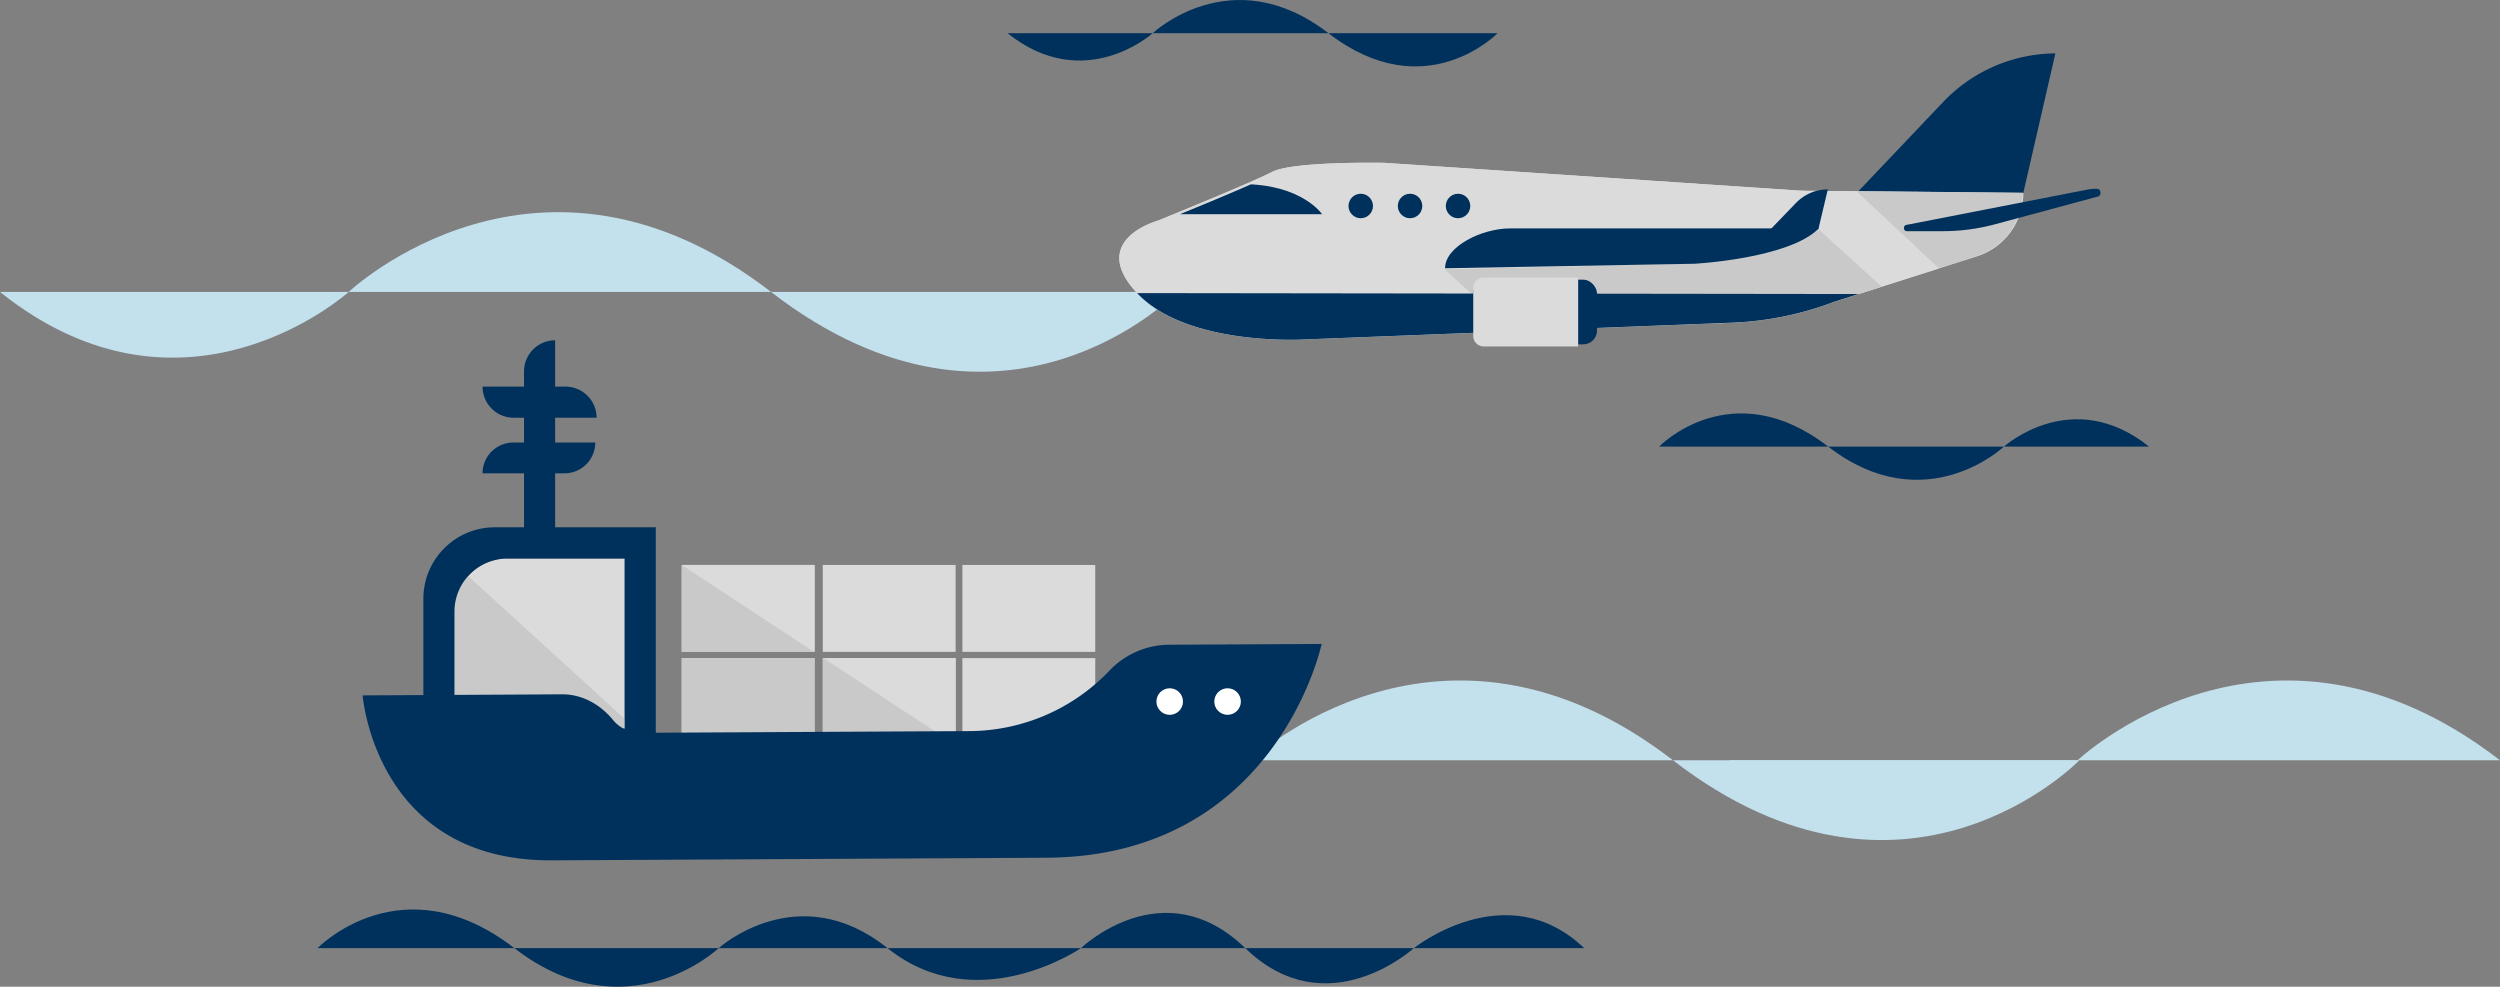 <svg xmlns="http://www.w3.org/2000/svg" xmlns:xlink="http://www.w3.org/1999/xlink" viewBox="0 0 913.16 360.41"><rect x="0" y="0" width="913.16" height="360.41" fill="#808080" stroke="none"/><defs><style>.cls-1,.cls-7{fill:none;}.cls-2{isolation:isolate;}.cls-3,.cls-6{fill:#dbdbdb;}.cls-4{fill:#c3e0ed;}.cls-5{fill:#00315c;}.cls-6{mix-blend-mode:multiply;}.cls-7{stroke:#c3e0ed;stroke-miterlimit:10;}.cls-8{fill:#c9c9c9;}.cls-9{clip-path:url(#clip-path);}.cls-10{fill:#fff;}</style><clipPath id="clip-path"><path class="cls-1" d="M629.68,118.26l-154.38,6s-41.83,2.44-59.76-16.69S423,81.51,423,81.51,456.63,67.91,464.1,64s40.34-3.29,40.34-3.29l149.43,10q.72,0,1.44.06l79.21.78V89.1l-68.2,21.68A115.53,115.53,0,0,1,629.68,118.26Z"/></clipPath></defs><title>Asset 3</title><g class="cls-2"><g id="Layer_2" data-name="Layer 2"><g id="Layer_1-2" data-name="Layer 1"><path class="cls-3" d="M166,266.13h62.17V204H185.4a19.4,19.4,0,0,0-19.4,19.4Z"/><path class="cls-4" d="M430.09,106.64s-63.53,65.57-148.45,0-154.29,0-154.29,0-59.85,54-127.35,0"/><path class="cls-4" d="M759.53,277.7s-63.53,65.57-148.45,0-154.29,0-154.29,0-59.85,54-127.35,0"/><path class="cls-4" d="M913.16,277.7c-84.92-65.57-154.29,0-154.29,0s-59.85,54-127.35,0"/><path class="cls-5" d="M116,346.31s30.75-31.74,71.85,0,74.67,0,74.67,0,29-26.14,61.64,0,70.68,0,70.68,0,30.13-28.94,60,0,61.61,0,61.61,0,33.83-27.07,62.19,0"/><path class="cls-6" d="M480.35,17.2"/><path class="cls-6" d="M422.94,80.56"/><path class="cls-5" d="M606,163.13s26.44-27.28,61.77,0,64.2,0,64.2,0,24.9-22.47,53,0"/><path class="cls-5" d="M547,12.13s-26.44,27.28-61.77,0-64.2,0-64.2,0-24.9,22.47-53,0"/><path class="cls-7" d="M457.55,28.68"/><path class="cls-5" d="M739,70.64,750.76,19.5h0a57.15,57.15,0,0,0-41,17.76L677.59,71.12Z"/><path class="cls-3" d="M632.68,117.86,476,124s-42.45,2.48-60.65-16.94,7.58-26.46,7.58-26.46,34.11-13.81,41.7-17.79,40.94-3.34,40.94-3.34L657.22,69.61q.73,0,1.46.06l80.39.79h0a24.34,24.34,0,0,1-17,23.2l-52.25,16.61A117.25,117.25,0,0,1,632.68,117.86Z"/><path class="cls-8" d="M707.89,98l13.85-4.4a24.34,24.34,0,0,0,17-23.2h0l-60.93-.6Z"/><path class="cls-3" d="M708.25,98.06l-38.4,12.21a117.25,117.25,0,0,1-37.17,7.59L476,124s-42.45,2.48-60.65-16.94,7.58-26.46,7.58-26.46,34.11-13.81,41.7-17.79,40.94-3.34,40.94-3.34L657.22,69.61q.73,0,1.46.06l19.46.19"/><path class="cls-8" d="M527.72,98.4l24,21.85,74.67-2.15s17.22.51,43.5-7.84l17.41-5.54L664.37,83.86a51.75,51.75,0,0,1-17.6,8.1,216.35,216.35,0,0,1-39.28,4.59Z"/><path class="cls-5" d="M678.86,107.4l-9,2.86a117.25,117.25,0,0,1-37.17,7.59L476,124s-42.45,2.48-60.65-16.94"/><line class="cls-5" x1="722.1" y1="93.66" x2="678.86" y2="107.4"/><path class="cls-5" d="M664.2,83.66l3.44-14.49h0a16.22,16.22,0,0,0-11.67,5l-9.21,9.54Z"/><path class="cls-5" d="M664.37,83.43H551.54c-10.15,0-23.71,6.52-23.71,14.55h0l91.07-1.64S653.4,94.51,664.37,83.43Z"/><circle class="cls-5" cx="532.57" cy="75.24" r="4.47"/><circle class="cls-5" cx="515.04" cy="75.24" r="4.47"/><circle class="cls-5" cx="497.03" cy="75.24" r="4.47"/><path class="cls-5" d="M696.28,82.16l66-12.87a17.15,17.15,0,0,1,3.29-.32H766c1.47,0,1.72,2.43.28,2.82L728.79,81.9a73.43,73.43,0,0,1-19.12,2.54H696.44C695.22,84.44,695.07,82.39,696.28,82.16Z"/><rect class="cls-5" x="538.14" y="102.16" width="45.2" height="23.61" rx="5.03" ry="5.03" transform="translate(1121.47 227.93) rotate(-180)"/><path class="cls-3" d="M576.45,126.54H541.94a3.82,3.82,0,0,1-3.82-3.82V105.21a3.82,3.82,0,0,1,3.82-3.82h34.51Z"/><g class="cls-9"><path class="cls-5" d="M482.92,78.25s-7.39-11-29.16-11H415.42v11Z"/></g><rect class="cls-3" x="300.53" y="206.36" width="48.53" height="31.74"/><rect class="cls-3" x="351.53" y="240.39" width="48.53" height="31.74"/><rect class="cls-3" x="351.53" y="206.36" width="48.53" height="31.74"/><rect class="cls-3" x="249" y="240.39" width="48.53" height="31.74"/><rect class="cls-3" x="249" y="206.36" width="48.53" height="31.74"/><rect class="cls-3" x="300.53" y="240.39" width="48.53" height="31.74"/><polygon class="cls-3" points="297.53 238.09 297.53 206.36 249 206.36 297.29 238.09 297.53 238.09"/><polygon class="cls-3" points="300.77 240.38 349.06 272.12 349.06 240.38 300.77 240.38"/><rect class="cls-8" x="249" y="240.39" width="48.53" height="31.74"/><polygon class="cls-8" points="249 206.36 249 238.09 297.29 238.09 249 206.36"/><polygon class="cls-8" points="300.53 240.38 300.53 272.12 349.06 272.12 300.77 240.38 300.53 240.38"/><polygon class="cls-8" points="162.11 202.33 233.78 267.69 162.11 268.1 162.11 202.33"/><path class="cls-5" d="M239.53,277.48H154.64V218.7a26.1,26.1,0,0,1,26.1-26.1h58.79ZM166,266.13h62.17V204H185.4a19.4,19.4,0,0,0-19.4,19.4Z"/><path class="cls-5" d="M132.46,254s4.64,60.59,69.09,60.25l180.61-.95c84.26-.44,100.59-78.09,100.59-78.09l-55.87.29a30.27,30.27,0,0,0-21.6,9.42h0a71.06,71.06,0,0,1-50.71,22.12l-120.78.63a12.79,12.79,0,0,1-9.94-4.77c-4.76-5.76-11.39-9.33-18.54-9.29Z"/><path class="cls-5" d="M202.77,198.27H191.41V135.66a11.36,11.36,0,0,1,11.36-11.36h0Z"/><path class="cls-5" d="M206.21,172.88H176.26a11.23,11.23,0,0,1,11.23-11.23h29.94A11.23,11.23,0,0,1,206.21,172.88Z"/><path class="cls-5" d="M217.91,152.58H187.62a11.36,11.36,0,0,1-11.36-11.36h30.29a11.36,11.36,0,0,1,11.36,11.36Z"/><circle class="cls-10" cx="427.25" cy="256.25" r="4.85"/><circle class="cls-10" cx="448.39" cy="256.25" r="4.85"/></g></g></g></svg>